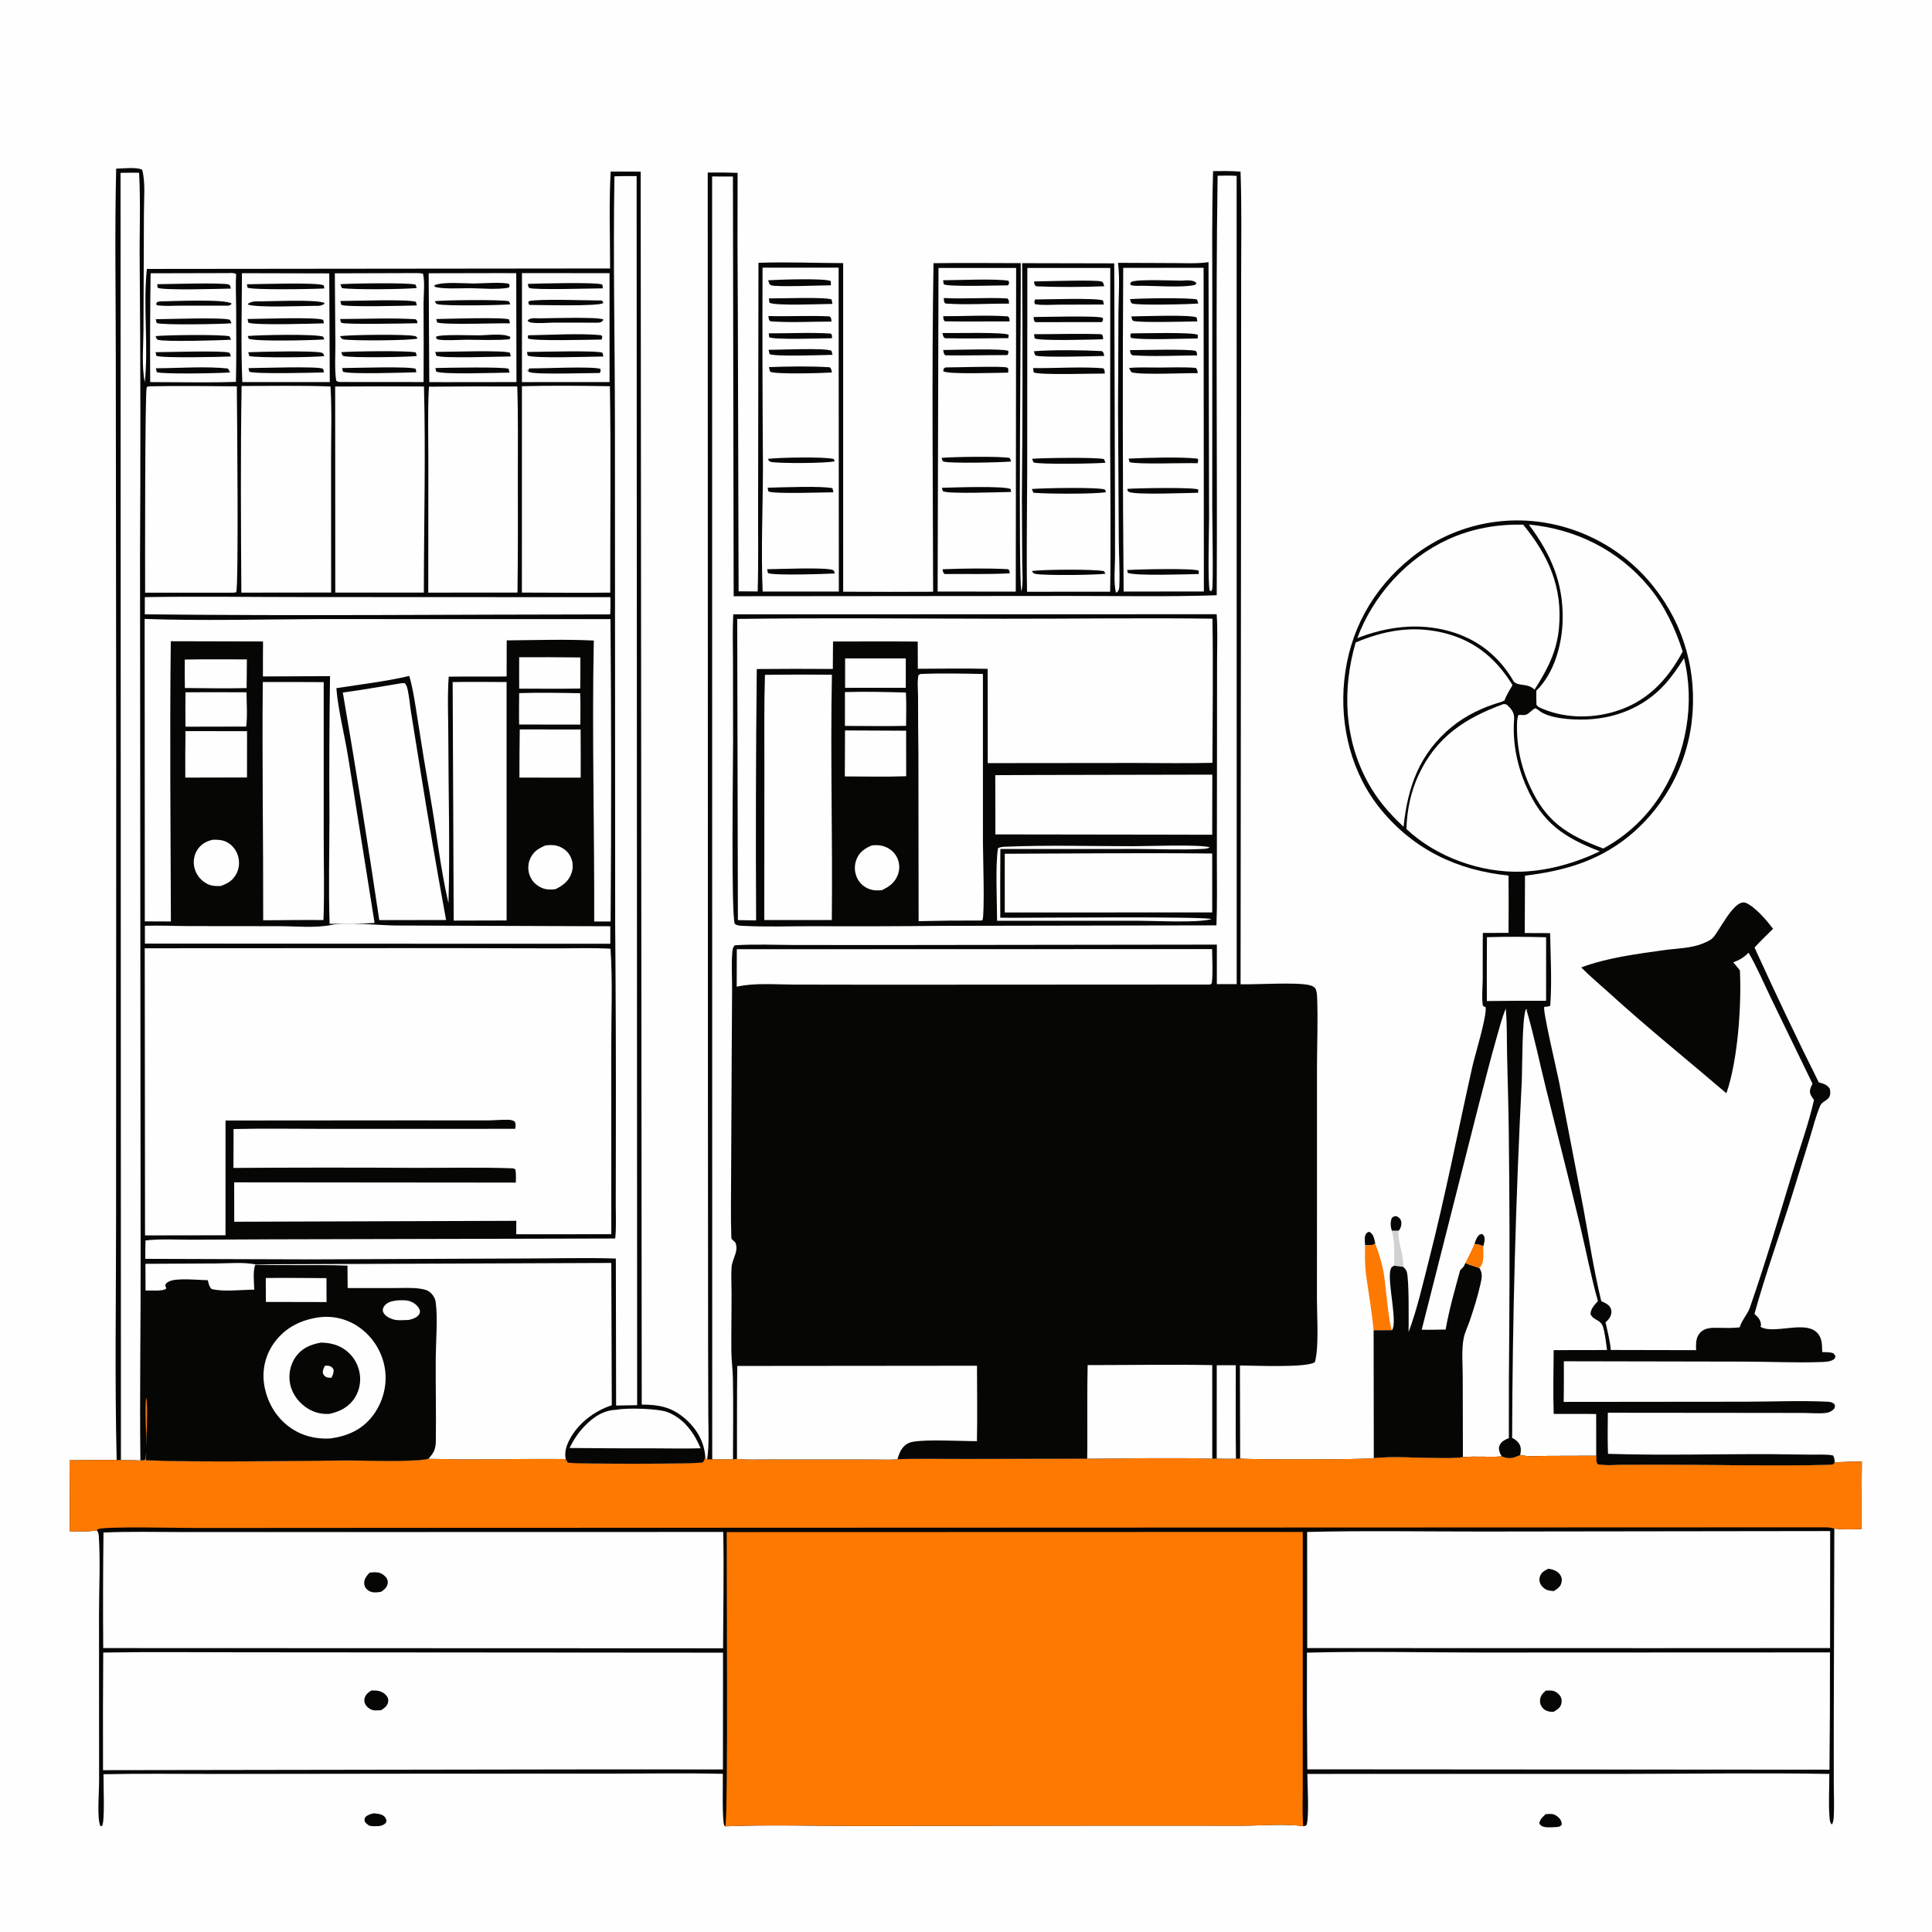 <?xml version="1.0" encoding="UTF-8"?> <svg xmlns="http://www.w3.org/2000/svg" xmlns:xlink="http://www.w3.org/1999/xlink" width="1024" height="1024"><path fill="#FEFEFE" d="M0 0L1024 0L1024 1024L0 1024L0 0Z"></path><path fill="#060605" d="M723.539 660.008C723.448 658.425 723.072 656.176 723.7 654.668C724.21 653.441 724.525 653.274 725.676 652.878C725.863 652.979 726.061 653.064 726.239 653.181C728.179 654.468 728.454 656.997 728.916 659.097C727.416 660.291 725.365 660.076 723.539 660.008Z"></path><path fill="#060605" d="M737.699 652.34C737.008 650.025 736.767 647.779 737.725 645.506C738.847 644.595 738.834 644.613 740.282 644.63C741.452 645.297 742.238 645.843 742.615 647.219C743.009 648.658 742.547 650.796 741.588 651.946C741.457 652.103 741.297 652.233 741.152 652.376L737.699 652.34Z"></path><path fill="#060605" d="M198.155 961.092L198.728 961.153C200.744 961.378 203.204 961.612 204.337 963.598C204.976 964.717 204.886 965.026 204.538 966.159C203.272 967.336 202.607 967.534 200.911 967.867C199.655 967.9 198.394 967.936 197.138 967.884C195.355 967.809 194.526 966.851 193.392 965.602C193.092 964.227 193.096 964.232 193.731 962.975C195.205 961.795 196.321 961.48 198.155 961.092Z"></path><path fill="#060605" d="M819.231 961.561C820.2 961.468 821.199 961.406 822.172 961.436C823.927 961.489 825.55 962.597 826.652 963.928C827.428 964.866 827.794 965.938 827.739 967.148C826.721 968.233 826.618 968.156 825.125 968.372C823.161 968.419 820.607 968.751 818.706 968.332C817.285 968.018 816.699 967.74 815.885 966.55C816.11 964.296 817.643 963.01 819.231 961.561Z"></path><path fill="#D1D1D1" d="M737.699 652.34L741.152 652.376C740.963 658.703 744.021 665.064 743.794 671.485L738.833 670.844C739.138 665.491 739.155 657.429 737.699 652.34Z"></path><path fill="#FE7900" d="M728.916 659.097C730.763 664.18 732.469 669.354 733.391 674.693C734.424 680.603 736.014 701.448 737.773 705.032L728.046 705.058C727.123 695.643 725.539 686.243 724.204 676.876C723.352 671.218 723.383 665.708 723.539 660.008C725.365 660.076 727.416 660.291 728.916 659.097Z"></path><path fill="#060605" d="M799.564 464.059C772.54 461.338 749.537 450.43 732.08 429.275C716.352 410.216 709.995 384.933 712.489 360.548C715.142 334.604 727.394 312.241 747.719 295.847Q748.59 295.141 749.478 294.458Q750.366 293.774 751.271 293.112Q752.176 292.451 753.097 291.812Q754.018 291.174 754.955 290.559Q755.892 289.943 756.844 289.352Q757.796 288.76 758.762 288.192Q759.729 287.624 760.709 287.081Q761.689 286.537 762.683 286.019Q763.677 285.5 764.683 285.006Q765.689 284.512 766.707 284.044Q767.726 283.575 768.755 283.132Q769.785 282.69 770.825 282.272Q771.866 281.855 772.916 281.464Q773.967 281.074 775.027 280.709Q776.086 280.344 777.155 280.006Q778.224 279.668 779.301 279.357Q780.377 279.046 781.462 278.762Q782.546 278.478 783.637 278.221Q784.728 277.964 785.825 277.734Q786.922 277.504 788.025 277.302Q789.127 277.1 790.234 276.925Q791.341 276.751 792.453 276.604Q793.564 276.457 794.678 276.338Q795.793 276.219 796.91 276.128Q798.027 276.037 799.146 275.973Q800.265 275.91 801.386 275.875Q802.506 275.84 803.627 275.832Q804.748 275.825 805.868 275.846Q806.989 275.867 808.109 275.915Q809.229 275.964 810.347 276.041Q811.465 276.117 812.581 276.222Q813.697 276.327 814.81 276.459Q815.936 276.594 817.059 276.757Q818.181 276.92 819.299 277.11Q820.417 277.301 821.53 277.518Q822.644 277.736 823.751 277.98Q824.859 278.225 825.96 278.497Q827.061 278.769 828.155 279.067Q829.249 279.366 830.336 279.691Q831.423 280.016 832.501 280.368Q833.579 280.72 834.649 281.098Q835.718 281.476 836.778 281.88Q837.838 282.284 838.887 282.714Q839.937 283.143 840.976 283.599Q842.014 284.054 843.042 284.535Q844.069 285.015 845.084 285.521Q846.1 286.026 847.102 286.557Q848.105 287.087 849.094 287.642Q850.084 288.196 851.059 288.775Q852.035 289.354 852.996 289.956Q853.957 290.558 854.903 291.184Q855.849 291.81 856.779 292.458Q857.71 293.107 858.624 293.778Q859.538 294.449 860.436 295.143Q861.334 295.836 862.214 296.551Q863.094 297.266 863.957 298.002Q864.82 298.739 865.664 299.496Q866.508 300.253 867.334 301.031Q868.16 301.809 868.966 302.606Q869.772 303.404 870.559 304.221Q871.346 305.038 872.112 305.874Q872.878 306.711 873.624 307.565Q874.37 308.42 875.094 309.292Q875.819 310.165 876.522 311.055C892.81 331.574 899.707 356.69 896.635 382.623Q896.499 383.744 896.335 384.861Q896.172 385.978 895.981 387.09Q895.79 388.203 895.573 389.311Q895.355 390.418 895.111 391.521Q894.866 392.623 894.595 393.718Q894.324 394.814 894.026 395.903Q893.728 396.992 893.404 398.073Q893.079 399.155 892.729 400.228Q892.379 401.301 892.002 402.365Q891.626 403.43 891.224 404.484Q890.821 405.539 890.394 406.584Q889.966 407.629 889.513 408.663Q889.06 409.697 888.582 410.719Q888.104 411.742 887.601 412.753Q887.098 413.764 886.571 414.762Q886.044 415.76 885.492 416.745Q884.941 417.73 884.366 418.702Q883.791 419.673 883.192 420.63Q882.594 421.587 881.972 422.53Q881.35 423.472 880.706 424.399Q880.061 425.326 879.394 426.237Q878.728 427.148 878.039 428.042Q877.35 428.936 876.64 429.814Q875.929 430.691 875.198 431.551Q874.467 432.411 873.714 433.253Q872.962 434.095 872.19 434.918Q871.418 435.741 870.625 436.546Q869.833 437.35 869.022 438.135Q868.21 438.919 867.38 439.684Q866.549 440.449 865.701 441.193Q864.852 441.938 863.985 442.661Q863.119 443.385 862.235 444.087C845.943 456.834 828.472 461.635 808.28 464.132L808.156 494.527L821.592 494.572C821.842 507.214 822.59 520.489 821.649 533.063C820.572 533.552 819.644 533.583 818.481 533.675C817.557 535.431 825.514 569.02 826.432 573.854L839.031 639.318C842.129 656.052 844.704 673.102 848.705 689.637C850.578 690.464 852.94 691.478 853.749 693.553C854.352 695.099 854.103 696.574 853.384 698.022C852.827 699.142 851.872 700.028 850.975 700.875C852.035 705.698 853.347 710.59 853.744 715.519L898.955 715.614C898.939 712.191 898.653 708.9 901.222 706.232C903.608 703.753 907.141 703.714 910.337 703.778C914.246 703.857 918.147 703.978 922.042 703.536C923.318 699.408 926.195 696.783 927.56 692.842C935.856 668.885 943.102 644.42 950.416 620.148C954.096 607.936 958.684 595.427 961.453 582.997C960.374 581.409 958.998 579.834 959.351 577.793C959.567 576.547 960.084 575.486 960.664 574.377L938.655 529.01C934.799 521.03 931.238 512.589 926.771 504.941C924.19 507.531 922.077 508.811 918.662 510.056C919.835 511.472 921.099 512.865 922.189 514.343C923.081 532.855 921.119 561.945 915.023 579.453C894.396 561.828 873.219 544.766 853.151 526.51C848.154 521.965 842.812 517.562 838.073 512.764C851.932 507.561 867.656 505.614 882.24 503.561C888.782 502.641 896.523 502.611 902.622 500.029C904.254 499.338 906.367 498.481 907.667 497.257C911.163 493.966 919.205 475.886 925.45 478.592C930.347 480.713 936.56 488.017 939.749 492.294C936.473 495.574 933.037 498.78 929.936 502.223C940.86 526.155 952.217 550.161 963.992 573.68C966.409 574.329 968.442 574.868 969.84 577.095C970.138 578.66 970.331 580.321 969.345 581.733C968.141 583.459 965.645 583.992 964.776 585.995C962.492 591.255 961.07 597.207 959.383 602.695L950.126 632.62C943.527 653.86 935.808 674.988 929.893 696.402C930.018 696.51 930.144 696.616 930.268 696.726C931.877 698.152 933.292 699.875 933.353 702.145C933.366 702.604 933.259 702.844 933.128 703.248C941.164 708.003 961.374 697.241 965.228 710.125C965.816 712.092 965.713 714.556 965.816 716.609C967.721 716.714 970.261 716.541 971.97 717.409L972.839 718.873C972.534 719.979 972.521 720.169 971.462 720.775C969.722 721.771 967.284 721.837 965.326 721.905C951.813 722.378 938.109 721.707 924.569 721.681L828.873 721.499C828.86 728.673 828.93 735.859 828.777 743.031L924.141 742.934C938.932 742.94 954.025 742.236 968.767 742.941C970.158 743.008 971.153 743.245 972.24 744.165C972.709 745.314 972.63 745.332 972.255 746.53C970.732 748.211 969.039 748.844 966.778 748.998C963.243 749.24 959.55 748.905 956 748.887L931.399 748.855L852.196 748.779C852.114 756.034 852.001 763.314 852.278 770.567C881.328 771.488 910.495 770.592 939.565 770.744Q949.668 770.811 959.769 770.993C963.624 771.035 967.717 770.726 971.513 771.39C972.286 772.518 972.323 773.729 972.485 775.047L972.174 775.241L972.168 775.928C970.713 776.476 969.237 776.438 967.697 776.469C939.789 777.031 911.757 776.437 883.835 776.386L860.793 776.404C856.268 776.427 851.245 776.913 846.805 776.13C845.84 774.839 846.059 773.136 846.025 771.591L820.218 771.664C815.665 771.669 810.193 772.194 805.756 771.248C801.911 772.848 800.069 773.615 796.004 771.946C789.147 772.423 782.238 771.686 775.37 772.302C771.006 773.045 766.266 772.829 761.837 772.815C750.834 772.78 739.068 771.788 728.144 772.84L728.046 705.058L737.773 705.032C740.869 701.165 735.331 679.733 736.939 673.181C737.31 671.669 737.578 671.642 738.833 670.844L743.794 671.485C744.61 672.317 745.213 672.885 745.593 674.015C746.919 677.948 746.593 700.238 746.589 706.035C751.142 693.823 754.004 681.022 757.231 668.412C765.944 634.36 772.674 599.803 780.34 565.512C781.815 558.912 787.926 539.417 787.455 533.912L785.946 533.065C785.238 528.555 785.84 523.358 785.871 518.762C785.925 510.664 785.805 502.556 785.933 494.46L799.558 494.451Q799.676 479.255 799.564 464.059Z"></path><path fill="#FEFEFE" d="M788.119 496.737C798.51 496.395 809.078 496.475 819.471 496.774L819.467 530.417Q803.769 530.376 788.072 530.572Q787.981 513.654 788.119 496.737Z"></path><path fill="#FEFEFE" d="M796.896 373.164C798.515 373.157 798.699 373.525 799.855 374.689C801.599 376.444 802.591 378.279 802.518 380.769C802.509 381.044 802.493 381.319 802.481 381.594C801.645 393.717 804.065 405.661 808.932 416.779C817.446 436.23 828.836 443.828 847.922 451.229C835.145 457.36 820.7 461.529 806.476 461.998C784.758 462.714 761.314 454.296 745.426 439.393C745.721 429.537 747.707 419.728 751.867 410.77C761.252 390.558 776.65 380.545 796.896 373.164Z"></path><path fill="#FEFEFE" d="M810.3 278.021C835.27 280.374 857.868 291.613 874.007 311.095C882.354 321.169 887.894 332.961 891.853 345.35C883.701 360.505 872.865 372.005 855.992 377.097C842.785 381.083 828.047 380.706 815.495 374.753L814.366 373.627C814.304 371.101 814.196 368.576 814.287 366.05C823.833 356.838 827.992 341.394 828.244 328.518C828.633 308.687 821.967 293.598 810.3 278.021Z"></path><path fill="#FEFEFE" d="M718.526 340.541C733.268 334.324 747.793 331.603 763.627 335.086C780.098 338.709 791.758 347.686 800.785 361.686L801.656 363.124C800.087 365.779 798.439 368.437 797.352 371.332L795.552 372.075C786.227 374.745 776.966 379.091 769.445 385.279C752.363 399.336 746.101 416.993 743.91 438.21C736.263 431.025 730.025 423.877 724.961 414.613C712.41 391.658 711.334 365.38 718.526 340.541Z"></path><path fill="#FEFEFE" d="M815.067 376.1C820.385 381.027 833.713 381.588 840.581 381.347C856.537 380.786 871.458 374.721 882.3 362.839C886.224 358.538 889.475 353.749 892.568 348.831C898.453 372.859 893.805 398.996 880.991 419.976Q879.578 422.311 878.013 424.548Q876.448 426.784 874.738 428.911Q873.027 431.039 871.18 433.048Q869.332 435.057 867.356 436.939Q865.379 438.822 863.281 440.568Q861.184 442.315 858.975 443.919Q856.766 445.523 854.456 446.976Q852.146 448.43 849.744 449.727C830.727 442.538 819.581 435.867 810.807 416.582Q809.875 414.557 809.066 412.479Q808.257 410.402 807.575 408.279Q806.893 406.157 806.34 403.997Q805.787 401.837 805.366 399.648Q804.944 397.459 804.655 395.248Q804.366 393.037 804.211 390.813Q804.056 388.589 804.035 386.36Q804.014 384.131 804.128 381.904L804.597 379.279L805.207 378.885L805.825 378.932C808.301 379.101 809.081 379.078 810.965 377.389C811.899 376.552 812.656 375.948 813.76 375.36L815.067 376.1Z"></path><path fill="#FEFEFE" d="M719.394 338.223C727.784 315.633 745.56 295.909 767.547 285.872C780.221 280.087 793.414 277.824 807.298 278.068C820.796 294.526 828.356 311.402 826.264 333.071C825.047 345.674 820.031 354.997 813.356 365.517C809.582 361.899 805.23 363.954 802.405 361.351C794.615 347.812 783.112 338.632 767.948 334.47C751.632 329.991 734.956 332.123 719.394 338.223Z"></path><path fill="#FEFEFE" d="M798.104 534.558C798.825 542.901 798.605 551.377 798.797 559.749C799.099 572.924 799.522 586.083 799.678 599.262Q800.325 652.301 799.937 705.342Q799.62 733.771 799.726 762.202C797.827 762.973 795.899 763.909 794.925 765.837C794.167 767.338 794.459 768.858 795.096 770.314C795.349 770.892 795.659 771.42 796.004 771.946C789.147 772.423 782.238 771.686 775.37 772.302L775.28 729.745C775.289 723.306 774.529 715.513 775.795 709.2C776.407 706.148 778.002 702.983 779.006 700.011C781.147 693.673 783.273 686.96 784.717 680.426C785.411 677.288 785.938 674.945 784.108 672.089C781.645 671.049 779.064 670.693 776.705 669.34C776.587 669.632 776.475 669.927 776.351 670.217C775.806 671.49 774.912 672.294 773.913 673.213C771.118 683.59 768.049 694.092 766.225 704.692C762.006 704.73 757.752 704.885 753.535 704.762L783.705 585.801C786.768 574.143 789.681 562.476 792.988 550.881C794.538 545.446 795.931 539.776 798.104 534.558Z"></path><path fill="#060605" d="M781.494 659.304C782.17 657.467 782.629 655.654 784.197 654.373L785.52 654.012C786.454 654.713 786.781 655.3 786.88 656.505C786.983 657.779 786.516 659.309 786.184 660.532C784.559 659.761 783.277 659.497 781.494 659.304Z"></path><path fill="#FE7900" d="M781.494 659.304C783.277 659.497 784.559 659.761 786.184 660.532C786.044 664.353 786.992 669.271 784.108 672.089C781.645 671.049 779.064 670.693 776.705 669.34C778.363 666.02 780.03 662.716 781.494 659.304Z"></path><path fill="#FEFEFE" d="M801.461 762.126Q801.732 667.341 806.594 572.681C806.885 565.883 806.686 539.85 808.696 535.085C809.207 534.968 808.95 534.983 809.467 535.037L809.149 535.444C813.171 549.383 816.104 563.636 819.602 577.71C825.596 601.825 831.839 625.865 837.584 650.041C840.705 663.173 843.268 676.643 846.924 689.619C845.171 691.546 843.152 693.683 842.974 696.413C843.814 698.337 845.06 698.878 846.81 699.913C848.991 701.203 849.496 702.44 850.058 704.846C850.874 708.334 851.287 711.994 851.752 715.547L823.481 715.599C823.43 726.845 823.096 738.173 823.493 749.409C830.993 749.421 838.507 749.335 846.005 749.466L846.025 771.591L820.218 771.664C815.665 771.669 810.193 772.194 805.756 771.248C806.132 768.951 806.425 766.881 804.957 764.893Q804.619 764.441 804.225 764.036Q803.832 763.632 803.389 763.282Q802.947 762.931 802.463 762.641Q801.979 762.351 801.461 762.126Z"></path><path fill="#060605" d="M74.417 774.062C75.346 774.081 76.036 773.939 76.927 773.683C78.751 767.635 76.124 748.734 77.495 740.749C78.572 742.992 77.427 768.821 77.393 773.987C112.74 775.182 148.397 774.272 183.768 774.078C193.277 774.026 219.694 775.066 227.101 773.163C251.281 773.867 275.616 773.041 299.824 773.322C300.21 773.968 300.611 774.599 301.018 775.232C306.768 776.028 369.856 776.03 372.484 775.069C373.52 773.97 373.578 773.05 373.77 771.626L373.98 772.998L374.826 773.429L377.498 773.433L388.5 773.426L390.611 773.258C396.183 773.75 401.923 773.465 407.519 773.472L437.628 773.496L462.932 773.504C467.124 773.504 471.527 773.806 475.684 773.366C487.579 773.02 499.542 773.289 511.447 773.279L576.185 773.091L576.31 765.659L576.333 773.094C598.35 773.045 620.522 772.537 642.522 773.099L644.88 773.012C648.286 773.185 651.666 773.151 655.075 773.092L657.311 773.04C660.969 773.704 722.757 773.689 728.144 772.84C739.068 771.788 750.834 772.78 761.837 772.815C766.266 772.829 771.006 773.045 775.37 772.302C782.238 771.686 789.147 772.423 796.004 771.946C800.069 773.615 801.911 772.848 805.756 771.248C810.193 772.194 815.665 771.669 820.218 771.664L846.025 771.591C846.059 773.136 845.84 774.839 846.805 776.13C851.245 776.913 856.268 776.427 860.793 776.404L883.835 776.386C911.757 776.437 939.789 777.031 967.697 776.469C969.237 776.438 970.713 776.476 972.168 775.928L972.174 775.241L972.485 775.047Q979.656 774.69 986.835 774.629Q986.568 792.559 986.656 810.49C981.901 810.514 976.954 810.818 972.236 810.208L971.93 913.977L971.94 945.857C971.951 951.351 972.243 956.983 971.943 962.463C971.858 964.024 971.783 965.684 970.93 967.034C969.79 966.06 969.754 964.131 969.644 962.672C969.085 955.272 969.63 947.644 969.571 940.21C933.487 939.601 897.343 940.154 861.25 940.191L692.933 940.212C692.968 946.246 693.955 962.53 692.513 967.307C691.382 967.927 691.965 967.732 690.777 967.933C681.6 966.542 668.365 967.638 658.673 967.661L593.947 967.631L455.477 967.792C431.863 967.836 407.98 967.034 384.402 967.994L383.891 967.578C382.673 964.962 383.177 944.613 383.131 940.169C363.791 939.719 344.379 940.053 325.032 940.058L222.119 940.088L114.166 940.226C94.407 940.248 74.609 939.948 54.856 940.375C54.748 944.704 55.705 965.697 54.069 967.831L53.2 967.843C51.288 963.754 52.57 949.266 52.524 943.991L52.475 855.222C52.477 841.651 53.268 827.596 52.356 814.079C52.27 812.805 52.079 812.119 51.323 811.098C46.721 812.018 41.604 811.615 36.919 811.616C37.142 799.081 36.902 786.507 36.853 773.969Q49.341 773.797 61.831 773.82L64.096 773.798C67.487 773.869 71.052 773.718 74.417 774.062Z"></path><path fill="#FEFEFE" d="M786.309 811.747L970.033 811.506L969.961 873.508L877.75 873.557L692.858 873.513L692.811 811.967C723.923 811.21 755.183 811.772 786.309 811.747Z"></path><path fill="#060605" d="M820.635 831.473C821.075 831.536 821.517 831.592 821.952 831.686C824.038 832.136 826.129 833.19 827.191 835.127C827.867 836.362 827.91 837.608 827.582 838.949C827.056 841.101 825.284 842.224 823.524 843.312C822.524 843.213 821.478 843.132 820.503 842.883C818.842 842.46 817.148 840.936 816.411 839.412C815.82 838.189 815.767 836.799 816.211 835.526C817.001 833.266 818.628 832.486 820.635 831.473Z"></path><path fill="#FEFEFE" d="M692.715 875.93C723.643 875.132 754.799 875.864 785.749 875.885L969.917 875.808Q969.986 906.89 969.656 937.971L692.925 937.782Q692.582 906.856 692.715 875.93Z"></path><path fill="#060605" d="M819.348 896.054C820.389 896.014 821.479 895.946 822.516 896.065C824.115 896.249 825.732 897.303 826.686 898.576C827.681 899.901 827.905 901.316 827.549 902.938C827.064 905.153 825.287 906.221 823.466 907.273C821.581 907.441 819.289 906.948 817.906 905.546C816.771 904.395 816.181 903.004 816.237 901.391C816.324 898.874 817.56 897.615 819.348 896.054Z"></path><path fill="#FEFEFE" d="M54.854 812.272C68.782 811.65 82.868 812.023 96.815 812.021L170.958 812.017L383.324 811.969C383.758 832.486 383.309 853.11 383.248 873.636L54.717 873.52Q54.484 842.896 54.854 812.272Z"></path><path fill="#060605" d="M195.894 833.558C197.333 833.338 198.857 833.253 200.308 833.443C201.999 833.664 203.913 834.99 204.857 836.402C205.518 837.392 205.711 838.542 205.398 839.692C204.871 841.63 203.598 842.641 201.986 843.673C201.159 843.81 200.323 843.949 199.486 844.004C197.627 844.124 195.885 843.711 194.489 842.41C193.449 841.441 193.031 840.329 193.033 838.909C193.035 836.775 194.502 834.998 195.894 833.558Z"></path><path fill="#FEFEFE" d="M127.953 875.75L383.22 875.942L383.176 937.837L309.75 937.828L54.607 938.223Q54.486 907.054 54.72 875.887C79.108 875.457 103.558 875.768 127.953 875.75Z"></path><path fill="#060605" d="M196.809 896.018Q197.885 895.988 198.962 896.018C201.154 896.099 203.299 896.933 204.748 898.631C205.586 899.613 205.977 900.729 205.734 902.031C205.322 904.236 203.739 905.299 201.979 906.44C200.815 906.506 199.621 906.596 198.456 906.53C196.816 906.438 194.849 905.185 193.944 903.808C193.181 902.647 192.871 901.585 193.217 900.204C193.737 898.129 195.084 897.099 196.809 896.018Z"></path><path fill="#FE7900" d="M74.417 774.062C75.346 774.081 76.036 773.939 76.927 773.683C78.751 767.635 76.124 748.734 77.495 740.749C78.572 742.992 77.427 768.821 77.393 773.987C112.74 775.182 148.397 774.272 183.768 774.078C193.277 774.026 219.694 775.066 227.101 773.163C251.281 773.867 275.616 773.041 299.824 773.322C300.21 773.968 300.611 774.599 301.018 775.232C306.768 776.028 369.856 776.03 372.484 775.069C373.52 773.97 373.578 773.05 373.77 771.626L373.98 772.998L374.826 773.429L377.498 773.433L388.5 773.426L390.611 773.258C396.183 773.75 401.923 773.465 407.519 773.472L437.628 773.496L462.932 773.504C467.124 773.504 471.527 773.806 475.684 773.366C487.579 773.02 499.542 773.289 511.447 773.279L576.185 773.091L576.31 765.659L576.333 773.094C598.35 773.045 620.522 772.537 642.522 773.099L644.88 773.012C648.286 773.185 651.666 773.151 655.075 773.092L657.311 773.04C660.969 773.704 722.757 773.689 728.144 772.84C739.068 771.788 750.834 772.78 761.837 772.815C766.266 772.829 771.006 773.045 775.37 772.302C782.238 771.686 789.147 772.423 796.004 771.946C800.069 773.615 801.911 772.848 805.756 771.248C810.193 772.194 815.665 771.669 820.218 771.664L846.025 771.591C846.059 773.136 845.84 774.839 846.805 776.13C851.245 776.913 856.268 776.427 860.793 776.404L883.835 776.386C911.757 776.437 939.789 777.031 967.697 776.469C969.237 776.438 970.713 776.476 972.168 775.928L972.174 775.241L972.485 775.047Q979.656 774.69 986.835 774.629Q986.568 792.559 986.656 810.49C981.901 810.514 976.954 810.818 972.236 810.208C970.056 809.397 967.533 809.546 965.228 809.525L222.312 809.797L103.562 809.871C95.217 809.868 56.256 808.949 52.115 810.414C51.545 810.616 51.675 810.596 51.323 811.098C46.721 812.018 41.604 811.615 36.919 811.616C37.142 799.081 36.902 786.507 36.853 773.969Q49.341 773.797 61.831 773.82L64.096 773.798C67.487 773.869 71.052 773.718 74.417 774.062Z"></path><path fill="#FE7900" d="M385.173 812.037L690.499 811.953L690.488 915.852L690.483 948.442C690.484 954.882 690.155 961.531 690.777 967.933C681.6 966.542 668.365 967.638 658.673 967.661L593.947 967.631L455.477 967.792C431.863 967.836 407.98 967.034 384.402 967.994C386.036 964.691 385.04 824.973 385.173 812.037Z"></path><path fill="#060605" d="M642.967 90.687C647.831 90.635 652.648 90.587 657.504 90.972C658.207 109.573 657.823 128.334 657.839 146.954L657.797 245.8L657.53 521.702C666.336 521.86 686.818 520.521 693.742 522.078C694.885 522.335 696.674 522.905 697.23 524.02C697.969 525.505 698.049 527.329 698.113 528.967C698.592 541.287 698.04 553.81 698.027 566.152L698.03 639.942L698.006 689.089C698.001 697.786 699.143 714.26 696.918 721.939C693.038 725.088 664.003 723.738 657.189 723.732L657.311 773.04L655.075 773.092C651.666 773.151 648.286 773.185 644.88 773.012L642.522 773.099C620.522 772.537 598.35 773.045 576.333 773.094L576.31 765.659L576.185 773.091L511.447 773.279C499.542 773.289 487.579 773.02 475.684 773.366C471.527 773.806 467.124 773.504 462.932 773.504L437.628 773.496L407.519 773.472C401.923 773.465 396.183 773.75 390.611 773.258L388.5 773.426L377.498 773.433L374.826 773.429C375.93 765.852 375.44 757.523 375.417 749.861L375.307 712.351L375.213 579.172L375.114 91.438Q383.031 91.362 390.944 91.61Q390.776 128.331 391.061 165.049L391.475 313.413L401.579 313.483C402.042 298.196 401.754 282.796 401.813 267.495L401.999 139.29C416.881 138.775 431.989 139.398 446.89 139.459L446.902 313.61Q470.737 313.759 494.572 313.626C494.464 255.631 493.823 197.48 494.778 139.496C510.178 139.263 525.61 139.468 541.014 139.471C541.251 159.884 539.589 308.721 541.395 313.457C542.403 308.648 541.804 303.049 541.8 298.116L541.614 264.329Q542.207 201.906 541.76 139.481L590.566 139.585L590.967 268.327L590.996 295.256C590.964 301.065 590.182 308.211 591.402 313.878L591.999 314.035C592.113 313.908 592.239 313.791 592.341 313.654C592.904 312.895 593.201 312.012 593.246 311.072C593.641 302.853 593.007 294.282 592.983 286.025L592.58 216.869L592.801 165.607C592.852 157.059 593.648 147.764 592.575 139.308L622.023 139.431C628.094 139.449 634.528 139.832 640.539 138.946L640.844 274.344C640.859 280.102 639.996 309.492 641.236 313.119L641.958 313.294C642.118 313.026 642.343 312.787 642.44 312.49C643.174 310.228 642.503 274.381 642.506 269.054L642.546 158.551C642.561 135.96 642.242 113.264 642.967 90.687Z"></path><path fill="#FEFEFE" d="M644.906 723.625C648.266 723.62 651.633 723.565 654.992 723.614C655.004 740.102 654.855 756.606 655.075 773.092C651.666 773.151 648.286 773.185 644.88 773.012L644.906 723.625Z"></path><path fill="#FEFEFE" d="M576.467 723.534C598.46 723.53 620.533 723.134 642.516 723.542L642.522 773.099C620.522 772.537 598.35 773.045 576.333 773.094L576.31 765.659C576.353 751.628 576.175 737.56 576.467 723.534Z"></path><path fill="#FEFEFE" d="M390.52 503.103L642.447 503.039C642.474 508.978 642.965 515.291 642.267 521.176L641.397 521.829L466.837 521.92L420.848 521.852C411.079 521.839 399.981 520.815 390.471 522.982L390.52 503.103Z"></path><path fill="#FEFEFE" d="M390.783 723.985L517.831 723.868C517.84 737.182 518.065 750.536 517.791 763.845C509.512 763.868 490.897 762.763 483.499 764.244C481.718 764.601 480.309 765.356 479.043 766.661C477.26 768.499 476.401 770.959 475.684 773.366C471.527 773.806 467.124 773.504 462.932 773.504L437.628 773.496L407.519 773.472C401.923 773.465 396.183 773.75 390.611 773.258C390.659 756.838 390.553 740.402 390.783 723.985Z"></path><path fill="#FEFEFE" d="M404.165 141.855L444.489 141.848L444.601 313.53L404.221 313.523C403.305 291.658 404.326 269.48 404.381 247.579Q403.989 194.716 404.165 141.855Z"></path><path fill="#060605" d="M407.023 243.204C412.703 242.474 437.158 241.976 441.88 243.288L442.419 244.462C439.031 245.585 411.936 245.74 408.437 244.772C407.418 244.49 407.502 244.087 407.023 243.204Z"></path><path fill="#060605" d="M406.844 258.509C413.285 258.329 436.214 257.445 441.248 258.794L441.72 260.928C436.573 260.935 410.013 261.923 407.288 260.464L406.844 258.509Z"></path><path fill="#060605" d="M407.449 176.671C418.341 176.746 429.451 176.082 440.303 176.796C441.259 177.802 440.951 177.956 440.927 179.28C436.187 179.294 409.905 180.236 407.68 178.701L407.449 176.671Z"></path><path fill="#060605" d="M406.62 301.703C412.291 301.654 437.608 300.573 441.393 302.115C442.217 302.451 442.176 303.169 442.443 303.947C437.624 304.225 409.604 305.152 407.014 303.718L406.62 301.703Z"></path><path fill="#060605" d="M407.379 185.397C412.798 185.474 437.656 184.238 440.698 185.932L441.25 188.064C436.481 188.193 410.575 189.105 407.875 187.669L407.379 185.397Z"></path><path fill="#060605" d="M407.271 167.5C418.071 167.843 428.929 167.135 439.708 167.711C440.727 168.525 440.528 169.209 440.703 170.448C429.996 170.436 419.002 171.099 408.34 170.313C407.291 169.447 407.475 168.789 407.271 167.5Z"></path><path fill="#060605" d="M407.14 148.542C412.086 148.237 437.262 147.335 440.301 148.983L440.418 151.219C435.455 151.224 411.66 152.225 408.808 151.224C407.612 150.805 407.534 149.615 407.14 148.542Z"></path><path fill="#060605" d="M407.53 158.166C412.532 158.256 438.608 157.252 440.812 158.798L441.192 161.082C436.493 161.087 410.367 162.245 407.782 160.403L407.53 158.166Z"></path><path fill="#060605" d="M407.568 194.575C418.133 194.209 429.261 193.989 439.805 194.665C440.701 195.465 440.671 196.29 440.947 197.428C436.302 197.758 411.067 198.516 408.15 197.013L407.568 194.575Z"></path><path fill="#FEFEFE" d="M497.426 142.021L538.574 142.021L538.378 313.567L496.965 313.531L497.426 142.021Z"></path><path fill="#060605" d="M499.188 258.554C504.094 258.391 533.306 257.364 535.72 259.302L535.876 260.747C530.628 260.796 502.682 261.941 499.709 260.348L499.188 258.554Z"></path><path fill="#060605" d="M499.56 301.716C510.956 301.296 522.913 301.09 534.293 301.669C535.245 302.473 535.02 302.682 535.188 303.864C523.813 304.515 512.151 304.102 500.738 304.252C499.7 303.553 499.832 302.887 499.56 301.716Z"></path><path fill="#060605" d="M499.06 242.68C503.703 242.17 531.882 241.653 535.29 242.819L535.887 244.608C531.233 245.099 503.069 245.734 500.055 244.613C499.36 244.354 499.287 243.334 499.06 242.68Z"></path><path fill="#060605" d="M499.553 176.527C504.443 176.658 532.899 175.891 534.623 177.496L534.434 179.218C523.245 179.312 512.028 179.498 500.841 179.274C499.755 178.484 499.863 177.781 499.553 176.527Z"></path><path fill="#060605" d="M499.837 148.542C508.279 148.525 527.143 147.599 534.423 148.786L534.899 149.757L534.375 151.236C529.842 151.248 502.541 152.118 500.216 150.681L499.837 148.542Z"></path><path fill="#060605" d="M499.928 167.599C511.269 167.643 522.871 166.888 534.166 167.682C535.221 168.538 534.975 169.076 535.111 170.361C523.687 170.285 512.242 170.546 500.823 170.31C499.879 169.444 500.071 168.821 499.928 167.599Z"></path><path fill="#060605" d="M499.908 185.502C505.125 185.486 531.345 184.604 534.378 185.956C534.585 187.103 534.499 187.153 533.965 188.206C522.999 188.2 512.021 188.499 501.057 188.338C500.073 187.521 500.166 186.715 499.908 185.502Z"></path><path fill="#060605" d="M501.175 194.736C505.262 194.778 532.113 193.931 533.752 194.815C534.033 194.966 534.208 195.261 534.436 195.484L534.362 197.513C529.546 197.51 501.934 198.579 499.935 196.731L500.208 195.35L501.175 194.736Z"></path><path fill="#060605" d="M500.25 157.942C511.45 158.61 522.72 157.513 533.912 158.185C534.888 159.018 534.677 159.72 534.818 160.946C523.633 160.844 512.214 161.697 501.071 160.873C500.109 159.967 500.348 159.211 500.25 157.942Z"></path><path fill="#FEFEFE" d="M595.33 141.965L637.928 141.942L638.076 313.499L595.547 313.539Q594.798 227.753 595.33 141.965Z"></path><path fill="#060605" d="M598.208 243.068C608.272 242.616 624.98 242.054 634.628 243.063L635.131 243.732L634.76 245.517C628.332 245.241 602.588 246.263 598.692 244.935L598.208 243.068Z"></path><path fill="#060605" d="M597.461 259.134L597.947 259.09C602.074 258.745 633.485 258.139 635.113 259.495L634.996 261.171C629.276 261.241 602.296 262.39 598.391 260.751C597.619 260.427 597.696 259.866 597.461 259.134Z"></path><path fill="#060605" d="M597.426 302.135C602.354 301.758 632.781 301.051 635.375 302.478L635.375 304.237C628.977 304.365 602.027 305.337 597.757 303.642L597.426 302.135Z"></path><path fill="#060605" d="M626.164 148.754C627.751 148.607 629.507 148.528 631.101 148.705C632.431 148.852 633.328 149.137 634.203 150.136L633.46 150.965C627.541 152.572 612.701 151.498 605.875 151.459C603.778 151.464 601.395 151.698 599.373 151.12L599.026 150.358L599.501 149.501C601.929 147.801 621.853 148.756 626.164 148.754Z"></path><path fill="#060605" d="M599.644 167.708C604.593 167.677 631.896 166.605 634.285 168.318L634.607 170.365C630.14 170.387 602.677 171.212 600.536 169.993C599.851 169.604 599.826 168.423 599.644 167.708Z"></path><path fill="#060605" d="M599.431 176.701C604.454 176.696 632.454 175.941 634.865 177.487L634.81 179.393C627.325 179.399 605.504 180.368 599.49 179.091C598.835 177.906 599.105 177.941 599.431 176.701Z"></path><path fill="#060605" d="M598.89 158.579C602.923 158.086 631.891 157.655 634.442 158.783L635.131 160.852C630.834 161.323 603.042 161.9 600.072 160.873C599.397 160.639 599.137 159.241 598.89 158.579Z"></path><path fill="#060605" d="M598.89 185.583C603.491 185.574 631.78 184.849 633.843 186.056C634.432 186.401 634.4 187.723 634.501 188.376C623.197 188.446 611.508 189.07 600.248 188.316C599.015 187.511 599.19 186.983 598.89 185.583Z"></path><path fill="#060605" d="M598.439 195.029C603.553 194.551 608.965 194.837 614.111 194.813C620.604 194.784 627.219 194.491 633.695 194.974C634.705 195.758 634.586 196.564 634.834 197.775C628.33 197.678 604.484 198.762 600.017 197.371C599.264 197.137 598.806 195.724 598.439 195.029Z"></path><path fill="#FEFEFE" d="M544.516 142.026L588.471 142.03L588.411 234.469C588.492 260.839 588.817 287.253 588.407 313.618L544.353 313.637C543.99 292.552 544.388 271.468 544.438 250.383L544.516 142.026Z"></path><path fill="#060605" d="M546.875 302.685C551.953 301.807 580.296 301.576 585.168 302.745L585.889 304.095C580.251 304.816 554.344 305.094 549.02 304.21C547.709 303.992 547.653 303.696 546.875 302.685Z"></path><path fill="#060605" d="M546.913 259.183C552.436 258.695 581.566 258.091 585.64 259.464L586.209 260.854C580.389 261.947 554.261 261.79 547.71 261.167L546.913 259.183Z"></path><path fill="#060605" d="M547.006 243.166C552.046 242.708 581.591 242.246 585.199 243.366L585.887 245.267C581.36 245.728 550.737 246.268 547.779 245.093L547.006 243.166Z"></path><path fill="#060605" d="M548.602 158.723C553.517 158.747 581.727 157.749 584.624 159.285L585.089 161.405L561.434 161.477C557.294 161.485 552.607 161.944 548.572 161.212C548.044 160.044 548.219 159.97 548.602 158.723Z"></path><path fill="#060605" d="M548.051 149.175C553.095 149.135 580.795 148.197 583.751 149.191C584.933 149.589 584.918 150.684 585.24 151.733C573.367 152.148 561.132 152.26 549.263 151.753C548.131 151.005 548.317 150.438 548.051 149.175Z"></path><path fill="#060605" d="M547.807 168.024C552.755 168.039 581.899 167.169 584.483 168.477C584.748 169.665 584.65 169.638 584.046 170.715L548.767 170.747C547.801 170.019 547.979 169.179 547.807 168.024Z"></path><path fill="#060605" d="M548.022 186.159C557.748 185.367 574.128 185.532 583.944 186.084C585.056 186.749 584.954 187.459 585.293 188.656C580.252 188.781 551.567 189.611 548.931 188.421C548.333 188.151 548.194 186.784 548.022 186.159Z"></path><path fill="#060605" d="M548.07 177.126C559.954 177.156 571.916 176.712 583.788 177.148C584.77 177.991 584.547 178.594 584.675 179.825C579.731 179.957 550.787 180.836 548.366 179.325L548.07 177.126Z"></path><path fill="#060605" d="M547.57 195.086C559.838 195.248 572.447 194.26 584.661 195.177C585.699 196.06 585.437 196.703 585.544 198.001C579.881 197.909 550.471 198.936 547.871 197.333L547.57 195.086Z"></path><path fill="#FEFEFE" d="M645.36 93.147C648.69 93.129 652.127 92.94 655.44 93.235L655.471 521.609L644.952 521.61L644.966 500.664L477.644 500.884L421.653 500.867C410.959 500.837 400.07 500.329 389.412 501.03C388.297 502.225 388.198 503.801 388.09 505.368C387.656 511.615 388.036 518.036 388.027 524.301L387.821 559.388L387.516 621.683C387.499 633.017 387.23 644.416 387.618 655.738C387.653 656.738 387.812 656.716 388.526 657.406C388.915 657.782 389.328 658.134 389.733 658.493C391.736 663.073 388.105 667.098 387.766 671.544C387.433 675.914 387.717 680.516 387.735 684.913C387.777 695.357 387.537 705.807 387.643 716.25C387.694 721.18 388.382 726.075 388.468 731.006C388.712 745.135 388.522 759.294 388.5 773.426L377.498 773.433L377.433 93.533L388.462 93.556L388.856 316.015L565.71 315.862C592.058 315.836 618.554 316.386 644.883 315.497C645.284 241.397 644.263 167.233 645.36 93.147Z"></path><path fill="#060605" d="M388.637 325.615L644.858 325.554C645.441 333.762 645.077 342.187 645.073 350.422L645.039 395.093L644.968 455.488C644.95 467.127 645.203 478.831 644.743 490.459L499.426 490.718Q465.038 491.067 430.648 490.905C418.299 490.895 405.71 491.375 393.396 490.694C391.889 490.611 390.65 490.621 389.42 489.624C387.462 483.888 388.549 405.483 388.545 393.461L388.496 350.712C388.479 342.37 388.206 333.942 388.637 325.615Z"></path><path fill="#FEFEFE" d="M534.304 448.727C556.299 447.845 578.575 448.522 600.593 448.505C607.824 448.5 636.12 447.433 641.218 449.094C639.907 449.916 638.222 449.906 636.69 449.985C625.363 450.567 613.692 449.966 602.331 449.969L530.216 450Q530.082 468.194 530.162 486.387L536.75 486.452C547.827 486.465 638.924 485.637 642.144 487.154C634.307 489.265 612.678 488.029 603.614 488.02L528.476 488.034C528.474 478.048 527.487 458.494 528.967 449.563C530.614 448.708 532.489 448.802 534.304 448.727Z"></path><path fill="#FEFEFE" d="M462.072 448.078C464.221 447.885 466.292 447.846 468.373 448.521C471.502 449.537 474.218 451.73 475.574 454.763Q475.813 455.283 475.998 455.825Q476.184 456.366 476.316 456.923Q476.447 457.48 476.523 458.047Q476.599 458.615 476.618 459.186Q476.637 459.759 476.6 460.33Q476.562 460.901 476.468 461.465Q476.375 462.03 476.225 462.582Q476.076 463.135 475.873 463.67C474.301 467.822 471.327 469.94 467.482 471.785C465.295 472.046 463.24 472.047 461.122 471.344Q460.569 471.165 460.036 470.93Q459.503 470.696 458.997 470.409Q458.491 470.122 458.017 469.785Q457.542 469.448 457.104 469.065Q456.666 468.682 456.269 468.257Q455.872 467.832 455.52 467.369Q455.168 466.906 454.864 466.409Q454.561 465.913 454.309 465.388Q454.038 464.822 453.825 464.231Q453.612 463.64 453.461 463.03Q453.309 462.421 453.219 461.799Q453.13 461.177 453.104 460.55Q453.078 459.922 453.115 459.295Q453.152 458.668 453.253 458.048Q453.353 457.428 453.516 456.822Q453.679 456.215 453.902 455.628C455.432 451.582 458.273 449.734 462.072 448.078Z"></path><path fill="#FEFEFE" d="M447.926 348.97L480.084 348.968L480.089 364.541L447.926 364.56L447.926 348.97Z"></path><path fill="#FEFEFE" d="M447.834 366.813C458.548 366.5 469.431 366.751 480.145 367.07C480.46 372.936 480.282 378.843 480.241 384.715C469.462 384.974 458.613 384.746 447.828 384.743L447.834 366.813Z"></path><path fill="#FEFEFE" d="M447.878 387.138L480.26 387.289L480.302 411.414C469.493 411.829 458.593 411.533 447.774 411.52L447.878 387.138Z"></path><path fill="#FEFEFE" d="M532.543 452.513C569.182 452.365 605.851 452.012 642.488 452.379L642.501 483.595L532.546 483.637L532.543 452.513Z"></path><path fill="#FEFEFE" d="M549.78 410.754L642.548 410.571L642.504 442.437L619.25 442.382L527.568 442.25L527.512 410.853L549.78 410.754Z"></path><path fill="#FEFEFE" d="M487.81 357.233C498.8 356.752 509.967 357.005 520.964 357.219L520.981 446.597C521.005 453.339 521.977 483.684 520.77 487.653L520.024 487.903Q503.453 487.832 486.887 488.234L486.776 399.066Q486.586 384.232 486.59 369.397C486.589 365.715 486.054 361.43 486.81 357.853L487.81 357.233Z"></path><path fill="#FEFEFE" d="M405.439 357.676Q423.184 357.446 440.929 357.611C440.062 400.932 441.359 444.32 440.874 487.645L405.087 487.649L405.139 406.221C405.149 390.053 404.939 373.837 405.439 357.676Z"></path><path fill="#FEFEFE" d="M390.744 328.045C437.609 327.41 484.529 327.895 531.4 327.942C568.462 327.979 605.557 327.455 642.614 327.91C643.063 353.358 642.662 378.871 642.601 404.325C628.808 404.664 614.944 404.382 601.144 404.389L523.521 404.469L523.514 374.75L523.482 354.503C511.179 354.156 498.783 354.461 486.471 354.461L486.42 340.053C471.46 339.874 456.481 340.019 441.519 340.008L441.41 354.563Q421.257 354.409 401.104 354.602Q400.396 421.215 400.762 487.832L391.099 487.683L390.744 328.045Z"></path><path fill="#060605" d="M61.572 89.389C65.089 89.344 72.425 88.408 75.362 89.966C77.179 96.822 76.255 105.616 76.285 112.752L76.043 174.289C76.031 183.41 74.951 193.669 76.755 202.617C78.746 183.135 75.825 162.706 77.784 143.199L77.856 142.538L323.353 142.285C323.389 125.234 322.708 107.924 323.678 90.919L339.571 90.981L340.133 744.463C348.891 744.487 355.583 745.661 362.475 751.376C368.703 756.542 373.052 763.466 373.77 771.626C373.578 773.05 373.52 773.97 372.484 775.069C369.856 776.03 306.768 776.028 301.018 775.232C300.611 774.599 300.21 773.968 299.824 773.322C275.616 773.041 251.281 773.867 227.101 773.163C219.694 775.066 193.277 774.026 183.768 774.078C148.397 774.272 112.74 775.182 77.393 773.987C77.427 768.821 78.572 742.992 77.495 740.749C76.124 748.734 78.751 767.635 76.927 773.683C76.036 773.939 75.346 774.081 74.417 774.062C71.052 773.718 67.487 773.869 64.096 773.798L61.831 773.82C60.786 730.668 61.539 687.28 61.52 644.11L61.6 403.172L61.37 189.461C61.372 156.143 60.767 122.692 61.572 89.389Z"></path><path fill="#FEFEFE" d="M210.831 689.202C213.01 689.152 215.693 688.997 217.735 689.852C220.041 690.818 221.72 692.277 222.587 694.624C222.509 695.506 222.597 696.001 222.084 696.757C220.96 698.413 218.483 699.214 216.617 699.592C213.974 699.656 210.751 700.067 208.223 699.243C206.24 698.596 203.747 697.346 203.018 695.21C202.655 694.148 203.053 693.08 203.688 692.211C205.341 689.953 208.272 689.489 210.831 689.202Z"></path><path fill="#FEFEFE" d="M140.863 677.362C151.577 677.211 162.325 677.408 173.042 677.441L173.08 690.117L140.911 690.051L140.863 677.362Z"></path><path fill="#FEFEFE" d="M289.065 448.125C291.2 447.838 293.266 447.72 295.364 448.328C298.329 449.189 300.894 451.118 302.308 453.89Q302.565 454.395 302.77 454.923Q302.975 455.452 303.127 455.998Q303.279 456.544 303.376 457.102Q303.472 457.661 303.513 458.226Q303.554 458.791 303.538 459.358Q303.523 459.924 303.451 460.486Q303.379 461.049 303.252 461.601Q303.125 462.153 302.943 462.69C301.523 466.975 298.348 469.366 294.45 471.264C292.038 471.627 289.627 471.612 287.347 470.668C284.375 469.438 282.058 467.254 280.852 464.249Q280.634 463.708 280.471 463.148Q280.308 462.588 280.201 462.014Q280.094 461.441 280.045 460.86Q279.995 460.279 280.004 459.695Q280.012 459.112 280.078 458.533Q280.145 457.953 280.268 457.383Q280.391 456.813 280.57 456.258Q280.75 455.703 280.983 455.168C282.653 451.339 285.388 449.692 289.065 448.125Z"></path><path fill="#FEFEFE" d="M112.691 445.099C114.864 445.021 117.072 445.066 119.135 445.844C122.265 447.026 124.683 449.684 125.853 452.776C127.043 455.92 126.984 459.616 125.526 462.662C123.654 466.573 120.848 468.228 116.892 469.633C113.956 469.698 111.689 469.602 109.111 468.075Q108.54 467.74 108.006 467.349Q107.472 466.957 106.981 466.514Q106.489 466.071 106.045 465.58Q105.601 465.089 105.209 464.556Q104.817 464.023 104.48 463.453Q104.144 462.883 103.868 462.281Q103.591 461.68 103.376 461.054Q103.162 460.428 103.012 459.783C102.299 456.661 102.811 453.233 104.54 450.52C106.489 447.46 109.244 445.904 112.691 445.099Z"></path><path fill="#FEFEFE" d="M97.923 349.577C108.885 349.365 119.884 349.519 130.85 349.497L130.717 364.699C119.833 364.972 108.882 364.737 97.994 364.663C97.861 359.642 97.938 354.6 97.923 349.577Z"></path><path fill="#FEFEFE" d="M275.179 348.362Q291.399 348.251 307.617 348.468Q307.636 356.699 307.533 364.93C296.765 365.136 285.959 364.979 275.187 364.994C275.106 359.455 275.178 353.903 275.179 348.362Z"></path><path fill="#FEFEFE" d="M275.165 367.36C285.899 367.042 296.766 367.215 307.503 367.426C307.753 372.958 307.621 378.519 307.598 384.057L275.154 384.011C275.017 378.475 275.153 372.9 275.165 367.36Z"></path><path fill="#FEFEFE" d="M98.318 366.929Q114.477 366.826 130.637 366.939C130.721 372.818 131.217 379.273 130.477 385.094L98.308 385.165Q98.187 376.047 98.318 366.929Z"></path><path fill="#FEFEFE" d="M98.321 387.504L130.94 387.543L130.916 412.07L98.208 412.143Q98.132 399.823 98.321 387.504Z"></path><path fill="#FEFEFE" d="M275.47 386.604L307.729 386.641Q307.835 399.409 307.78 412.177L275.302 412.139Q275.299 399.371 275.47 386.604Z"></path><path fill="#FEFEFE" d="M326.639 747.228C331.862 746.084 348.833 746.504 353.881 748.483C362.436 751.838 367.939 759.426 371.341 767.62C363.195 767.851 355.024 767.691 346.875 767.656Q324.367 767.702 301.861 767.458C303.961 763.243 306.466 759.407 309.73 755.991C314.323 751.184 319.797 747.399 326.639 747.228Z"></path><path fill="#FEFEFE" d="M76.765 316.493C105.066 316.01 133.441 316.465 161.75 316.456L323.539 316.523C323.603 319.572 323.556 322.594 323.449 325.641C241.238 325.69 158.961 326.513 76.757 325.599L76.765 316.493Z"></path><path fill="#FEFEFE" d="M175.834 490.201C183.396 488.532 201.199 490.508 209.904 490.541L323.486 490.939L323.476 500.21L225.99 500.194L76.815 500.112L76.795 490.676C84.559 490.43 92.438 490.816 100.213 490.84L148.141 490.893C156.805 490.901 167.37 491.988 175.834 490.201Z"></path><path fill="#FEFEFE" d="M120.856 144.748C122.324 144.724 123.849 144.496 125.156 145.269C124.794 151.214 125.15 157.158 125.167 163.109C125.206 176.192 125.374 189.318 125.05 202.396C111.703 202.876 98.236 202.539 84.875 202.549L79.614 202.511Q79.429 173.679 79.822 144.849L120.856 144.748Z"></path><path fill="#060605" d="M82.466 178.154C87.446 177.56 117.785 177.136 121.7 178.282L122.48 180.064C117.079 180.37 86.772 181.3 83.585 180.057C82.903 179.791 82.739 178.789 82.466 178.154Z"></path><path fill="#060605" d="M84.682 159.761C90.692 159.671 119.589 158.326 122.816 160.93C122.379 161.653 121.829 161.689 121.071 162.014L95.656 162.003C91.975 161.997 88.213 162.317 84.55 161.943C83.441 161.829 83.4 162.03 82.692 161.149L83.331 160.04L84.682 159.761Z"></path><path fill="#060605" d="M82.602 195.197C94.177 195.134 109.678 194.05 120.817 195.323L121.96 197.386C117.316 197.847 85.864 198.441 83.092 197.235L82.602 195.197Z"></path><path fill="#060605" d="M82.519 169.201C88.833 169.151 118.044 168.098 121.842 169.482L122.708 171.346C117.79 171.791 86.251 172.428 83.061 171.205L82.519 169.201Z"></path><path fill="#060605" d="M83.329 150.63C88.404 150.622 118.74 149.624 121.426 150.871C122.09 151.179 122.151 152.304 122.345 152.961C116.792 153.086 86.052 154.009 83.555 152.508L83.329 150.63Z"></path><path fill="#060605" d="M82.474 186.671C88.12 186.682 118.446 185.691 121.408 186.938C122.084 187.222 122.131 188.285 122.33 188.94C117.281 189.205 85.585 189.878 82.871 188.594L82.474 186.671Z"></path><path fill="#FEFEFE" d="M264.553 144.757L273.618 144.779L273.739 202.507L235.75 202.552L227.525 202.525L227.206 144.832L264.553 144.757Z"></path><path fill="#060605" d="M230.428 159.679C234.11 159.018 266.781 158.677 269.759 159.694L270.504 161.306C265.355 161.82 236.157 162.255 232.034 161.253C230.935 160.986 231 160.591 230.428 159.679Z"></path><path fill="#060605" d="M231.227 169.092C236.651 168.986 267.01 168.027 269.818 169.309L270.274 171.376C264.067 171.189 234.884 172.331 231.687 170.88L231.227 169.092Z"></path><path fill="#060605" d="M253.937 177.753C258.449 177.699 266.624 176.495 270.553 178.589L270.096 179.817C262.554 180.465 254.821 180.108 247.25 180.065C244.493 180.076 233.853 180.731 231.768 179.789C231.174 179.521 231.24 179.099 231.071 178.531C232.785 177.068 250.459 177.756 253.937 177.753Z"></path><path fill="#060605" d="M230.793 195.063C235.933 194.917 267.219 194.34 269.558 195.473L270.088 197.496C264.404 197.506 234.265 198.668 231.176 196.901L230.793 195.063Z"></path><path fill="#060605" d="M230.668 186.537C236.457 186.534 267.486 185.468 270.31 187.002L270.693 188.929C264.819 188.953 234.315 190.099 231.277 188.559L230.668 186.537Z"></path><path fill="#060605" d="M251.182 150.253C254.848 150.235 267.183 149.363 269.839 150.513C270.246 151.722 270.159 151.422 269.682 152.457C263.206 153.649 255.366 152.797 248.75 152.74C245.296 152.751 232.39 153.378 230.176 151.767L230.413 151.132C235.285 149.234 245.614 150.241 251.182 150.253Z"></path><path fill="#FEFEFE" d="M128.241 144.799L174.507 144.909L174.793 202.516L128.423 202.496C127.656 183.815 128.189 163.645 128.241 144.799Z"></path><path fill="#060605" d="M131.299 178.098C137.114 177.521 167.004 176.903 171.283 178.434L171.902 179.921C165.633 180.336 136.177 181.116 131.825 179.567L131.299 178.098Z"></path><path fill="#060605" d="M137.877 159.742C144.646 159.728 166.777 158.593 171.959 160.526L171.858 161.094C170.113 162.186 168.941 162.151 166.914 162.105C160.19 162.121 136.377 163.183 131.302 161.419L131.755 160.764C133.892 159.58 135.521 159.693 137.877 159.742Z"></path><path fill="#060605" d="M131.7 195.104C137.249 195.077 168.216 194.064 170.93 195.375C171.585 195.692 171.531 196.73 171.669 197.386C166.146 197.557 134.895 198.357 132.121 197.003L131.7 195.104Z"></path><path fill="#060605" d="M131.578 186.713C137.209 186.42 166.921 185.74 170.547 186.962C171.508 187.287 171.475 187.83 171.902 188.698C167.513 189.447 136.053 189.765 132.139 188.703L131.578 186.713Z"></path><path fill="#060605" d="M131.216 169.081C137.292 169.055 168.241 167.897 171.345 169.568L171.68 171.38C165.602 171.551 135.118 172.506 131.621 171.014L131.216 169.081Z"></path><path fill="#060605" d="M130.889 150.673C136.742 150.643 168.714 149.523 171.574 151.267L171.921 152.891C166.907 153.234 133.459 153.804 131.178 152.434L130.889 150.673Z"></path><path fill="#FEFEFE" d="M276.661 144.747L323.068 144.78L323.08 202.499L276.635 202.523L276.661 144.747Z"></path><path fill="#060605" d="M285.312 168.743C290.152 168.728 317.367 167.79 319.879 169.382C319.699 169.625 319.544 169.888 319.339 170.11C318.38 171.147 317.422 170.952 316.125 171.032C308.623 171.014 301.115 170.934 293.614 171.002C289.9 171.036 285.841 171.498 282.174 171.034C280.919 170.875 280.562 170.862 279.616 170.003C279.756 169.837 279.863 169.637 280.036 169.505C281.483 168.404 283.622 168.674 285.312 168.743Z"></path><path fill="#060605" d="M318.983 159.274C319.398 159.594 319.544 160.131 319.765 160.599C317.69 162.524 285.515 161.605 280.588 161.618C280.281 161.246 280.151 160.709 279.979 160.26L280.362 159.596C285.71 158.288 311.413 159.264 318.983 159.274Z"></path><path fill="#060605" d="M281.497 195.244C288.137 195.316 313.717 194.062 318.198 195.499C318.466 196.603 318.384 196.64 317.909 197.688C312.555 197.679 283.04 198.669 280.415 197.154C279.899 196.856 279.502 196.387 279.045 196.004L280.006 196.542L280.372 195.325L281.497 195.244Z"></path><path fill="#060605" d="M279.89 177.714C291.256 177.52 307.755 176.563 318.693 177.669L319.235 178.497L318.91 179.963C313.699 179.997 281.918 180.952 279.786 179.342L279.89 177.714Z"></path><path fill="#060605" d="M279.777 150.467C285.425 150.266 316.009 149.454 319.232 150.815L319.586 152.833C314.397 152.86 282.947 153.786 280.572 152.633C279.911 152.312 279.927 151.133 279.777 150.467Z"></path><path fill="#060605" d="M279.312 186.559C285.189 186.523 316.346 185.621 319.293 186.958L319.858 188.944C313.919 189.02 282.583 190.093 279.674 188.442L279.312 186.559Z"></path><path fill="#FEFEFE" d="M220.428 144.746C221.76 144.713 222.883 144.799 224.197 145.023C225.3 149.605 224.48 156.221 224.495 161.036Q224.617 181.767 224.508 202.498L181.375 202.462C180.083 202.47 179.274 202.613 178.196 201.799C177.264 195.548 177.804 188.673 177.756 182.334L177.468 144.875L220.428 144.746Z"></path><path fill="#060605" d="M180.221 178.175C185.166 177.413 215.854 177.035 219.927 178.13C220.938 178.402 220.784 178.573 221.277 179.42C218.577 180.53 185.828 180.724 181.966 179.848C180.812 179.587 180.843 179.119 180.221 178.175Z"></path><path fill="#060605" d="M181.332 195.09C186.904 195.052 217.829 194.035 220.347 195.526L220.662 197.326C215.458 197.444 184.785 198.505 181.777 197.006L181.332 195.09Z"></path><path fill="#060605" d="M180.314 169.079C193.531 169.074 207.063 168.394 220.243 169.194C221.284 169.972 221.026 170.095 221.215 171.315C216.623 171.435 183.062 172.092 181.067 171.111C180.419 170.793 180.457 169.73 180.314 169.079Z"></path><path fill="#060605" d="M180.397 150.655C185.123 150.205 216.944 149.717 220.231 150.854L220.886 152.658C214.651 153.325 187.149 153.669 181.21 152.692L180.397 150.655Z"></path><path fill="#060605" d="M180.895 186.657C186.301 186.187 216.179 185.731 220.394 186.806L220.893 188.684C216.465 189.289 185.082 189.754 182.042 188.696C181.31 188.441 181.165 187.334 180.895 186.657Z"></path><path fill="#060605" d="M180.384 159.531C187.136 159.558 216.289 158.42 220.446 159.991L220.934 161.885C215.374 162.016 183.739 162.902 180.89 161.581L180.384 159.531Z"></path><path fill="#FEFEFE" d="M169.339 698.168Q170.044 698.082 170.752 698.029Q171.461 697.976 172.17 697.957Q172.88 697.938 173.591 697.952Q174.301 697.966 175.009 698.014Q175.718 698.062 176.423 698.143Q177.129 698.225 177.83 698.339Q178.531 698.454 179.226 698.602Q179.92 698.749 180.607 698.93Q181.294 699.11 181.972 699.323Q182.649 699.535 183.316 699.78Q183.983 700.024 184.638 700.3Q185.292 700.576 185.933 700.882Q186.574 701.189 187.199 701.525Q187.825 701.861 188.434 702.227Q189.043 702.593 189.633 702.987Q190.224 703.381 190.796 703.802Q191.468 704.292 192.115 704.814Q192.762 705.337 193.381 705.891Q194.001 706.446 194.592 707.031Q195.183 707.616 195.744 708.23Q196.305 708.844 196.834 709.485Q197.363 710.126 197.86 710.793Q198.356 711.46 198.818 712.151Q199.281 712.842 199.708 713.556Q200.135 714.269 200.526 715.003Q200.916 715.737 201.27 716.49Q201.623 717.243 201.938 718.012Q202.253 718.782 202.529 719.566Q202.805 720.351 203.042 721.148Q203.278 721.945 203.474 722.753Q203.67 723.561 203.825 724.378Q203.98 725.195 204.094 726.019C205.294 734.574 202.752 743.638 197.491 750.469C191.803 757.855 184.15 761.172 175.119 762.42C167.264 762.892 159.74 760.983 153.348 756.309C145.927 750.882 141.269 742.486 139.951 733.435Q139.845 732.702 139.776 731.965Q139.707 731.227 139.674 730.487Q139.642 729.747 139.646 729.006Q139.65 728.266 139.691 727.526Q139.733 726.787 139.811 726.05Q139.888 725.314 140.003 724.582Q140.117 723.85 140.268 723.125Q140.419 722.4 140.606 721.683Q140.792 720.966 141.014 720.26Q141.236 719.553 141.493 718.858Q141.75 718.163 142.042 717.482Q142.333 716.801 142.658 716.136Q142.982 715.47 143.34 714.821Q143.697 714.172 144.086 713.542Q144.476 712.912 144.896 712.302Q145.316 711.692 145.766 711.104C151.703 703.293 159.802 699.487 169.339 698.168Z"></path><path fill="#060605" d="M170.016 711.612C173.96 711.646 177.846 712.397 181.302 714.374Q181.73 714.621 182.144 714.891Q182.559 715.16 182.959 715.45Q183.359 715.74 183.744 716.051Q184.128 716.361 184.496 716.691Q184.864 717.021 185.215 717.37Q185.565 717.718 185.897 718.084Q186.23 718.45 186.542 718.833Q186.855 719.216 187.148 719.614Q187.44 720.012 187.712 720.425Q187.984 720.838 188.234 721.264Q188.484 721.691 188.711 722.13Q188.939 722.568 189.144 723.018Q189.349 723.468 189.53 723.928Q189.711 724.388 189.869 724.856Q190.026 725.325 190.159 725.801Q190.292 726.277 190.4 726.759Q190.611 727.64 190.733 728.538Q190.856 729.436 190.89 730.341Q190.924 731.247 190.868 732.151Q190.813 733.055 190.668 733.95Q190.524 734.844 190.292 735.72Q190.06 736.596 189.743 737.445Q189.426 738.294 189.027 739.107Q188.627 739.921 188.15 740.691C184.934 745.772 180.156 748.227 174.435 749.405C170.371 749.59 166.716 748.744 163.223 746.604C158.602 743.772 154.918 739.034 153.796 733.685C152.753 728.715 153.796 723.247 156.755 719.1C160.07 714.455 164.622 712.623 170.016 711.612Z"></path><path fill="#FEFEFE" d="M172.282 723.837C172.868 723.846 173.928 723.779 174.52 723.968C175.861 724.396 176.141 724.814 176.823 725.93C176.908 727.707 176.467 728.669 175.679 730.242C174.957 730.208 173.915 730.246 173.245 729.998C171.934 729.513 171.709 728.942 171.094 727.802C171.034 726.111 171.453 725.29 172.282 723.837Z"></path><path fill="#FEFEFE" d="M239.919 361.507C249.434 361.306 258.984 361.483 268.503 361.497L268.512 487.861L240.473 487.933L239.919 361.507Z"></path><path fill="#FEFEFE" d="M139.287 361.487Q155.428 361.431 171.568 361.551L171.574 443.484C171.562 458.17 171.999 472.977 171.45 487.646C160.805 487.545 150.145 487.717 139.499 487.772C139.581 445.686 138.872 403.567 139.287 361.487Z"></path><path fill="#FEFEFE" d="M212.389 362.184C213.064 362.068 213.77 362.099 214.454 362.084C215.5 363.039 215.793 364.307 216.088 365.649C216.953 369.582 217.257 373.774 217.894 377.765L222.622 407.144Q229.067 447.475 236.439 487.648L205.875 487.664L201.029 487.663Q192.041 427.252 181.7 367.058C191.962 365.701 202.173 363.858 212.389 362.184Z"></path><path fill="#FEFEFE" d="M276.637 204.7C292.121 204.327 307.773 204.437 323.259 204.706C323.861 241.144 323.389 277.65 323.438 314.097C307.837 314.273 292.214 314.088 276.611 314.076L276.637 204.7Z"></path><path fill="#FEFEFE" d="M177.651 204.869Q201.184 204.714 224.717 204.845C225.65 241.165 224.682 277.744 224.647 314.089L177.708 314.077L177.651 204.869Z"></path><path fill="#FEFEFE" d="M227.342 204.944Q250.749 204.727 274.156 204.829C274.681 220.686 274.455 236.62 274.467 252.487Q274.619 283.278 274.288 314.067L226.99 314.104L227.037 245.617C227.056 232.119 226.605 218.412 227.342 204.944Z"></path><path fill="#FEFEFE" d="M128.058 204.591C143.727 204.609 159.499 204.256 175.153 204.839C175.975 217.64 175.463 230.772 175.473 243.608L175.509 314.049L127.917 314.109C127.709 277.639 127.459 241.054 128.058 204.591Z"></path><path fill="#FEFEFE" d="M79.537 204.749C94.831 204.437 110.219 204.653 125.517 204.766C125.647 218.314 126.542 310.435 125.198 313.919L123.625 314.134L76.918 314.148C76.889 302.056 76.784 207.004 77.771 205.324C78.129 204.714 78.897 204.843 79.537 204.749Z"></path><path fill="#FEFEFE" d="M63.893 91.618C67.165 91.59 70.464 91.474 73.732 91.577C74.602 107.702 73.849 124.122 74.052 140.29Q74.678 217.765 74.213 295.241L74.534 663.938C74.651 700.634 73.963 737.376 74.417 774.062C71.052 773.718 67.487 773.869 64.096 773.798L63.893 91.618Z"></path><path fill="#FEFEFE" d="M325.66 93.454C329.572 93.284 333.514 93.354 337.431 93.33L337.702 744.763L326.552 744.967L326.411 667.052C310.344 666.55 294.121 667.015 278.039 667.026L165.36 667.493L76.999 667.212C76.949 663.959 77.058 660.702 77.127 657.449C85.006 656.562 93.355 657.082 101.283 657.072L143.501 656.87L326.077 656.43C326.703 650.571 326.356 644.352 326.368 638.455L326.413 604.987Q326.547 547.655 326.057 490.325L325.924 224.696C325.899 180.96 324.944 137.193 325.66 93.454Z"></path><path fill="#FEFEFE" d="M135.321 670.117L323.999 669.392L324.257 744.819C314.997 747.845 306.387 754.372 301.822 763.135C300.112 766.418 299.136 769.653 299.824 773.322C275.616 773.041 251.281 773.867 227.101 773.163C229.935 770.077 230.938 768 230.996 763.818C231.205 748.989 230.834 734.136 230.959 719.299C231.033 710.532 232.085 698.526 230.926 690.231C230.65 688.261 229.747 686.634 228.318 685.262C226.827 683.831 224.938 683.385 222.951 683.073C218.466 682.368 213.55 682.7 209.006 682.688L184.282 682.684C184.18 678.731 184.217 674.764 184.189 670.809C167.948 670.179 151.64 670.867 135.367 670.299C133.866 673.483 134.715 679.954 134.757 683.551C128.162 683.569 118.273 684.813 112.133 683.185C110.801 681.944 110.58 680.219 110.136 678.523C105.367 678.515 93.233 677.118 89.442 679.291C88.428 679.872 87.847 680.185 87.55 681.366C88.119 682.429 87.946 681.849 88.03 683.118C85.761 684.526 79.994 683.857 77.136 683.998L77.082 669.849L114.846 669.649C121.382 669.612 128.901 668.913 135.321 670.117Z"></path><path fill="#FEFEFE" d="M76.667 328.041C107.125 329.115 138.879 328.25 169.471 328.127L323.57 328.146Q324.241 408.28 323.64 488.415L314.943 488.394C315.1 438.854 313.712 388.971 314.733 339.509C299.462 338.724 283.873 339.307 268.565 339.41L268.52 358.54C258.289 358.697 248.05 358.496 237.815 358.649C237.059 369.545 237.61 380.791 237.624 391.719C237.66 420.678 238.55 449.794 237.697 478.731C233.372 460.041 231.331 440.66 227.996 421.75Q224.532 402.058 221.506 382.293C220.218 374.272 219.163 366.09 216.936 358.266C204.289 361.227 191.114 362.724 178.278 364.748C179.135 375.878 182.674 389.807 184.51 401.188L198.538 489.171C190.67 489.719 182.591 489.5 174.695 489.649C174.085 470.906 174.594 451.98 174.611 433.217Q174.378 395.796 174.922 358.378L139.356 358.531C139.309 352.353 139.392 346.167 139.413 339.988L90.526 339.869C89.929 389.346 90.41 438.922 90.577 488.407L76.751 488.347L76.667 328.041Z"></path><path fill="#FEFEFE" d="M76.714 502.602L238.881 502.522L294.568 502.644C304.177 502.671 313.999 502.291 323.583 502.842C324.762 520.066 323.965 537.842 323.984 555.123L324.002 654.158L273.614 654.196L273.65 647.062L124.15 647.55L124.116 626.668L273.398 626.803C273.456 624.447 273.608 622.14 273.147 619.815L272.09 619.243C254.786 618.623 237.284 619.046 219.956 618.985Q171.844 618.699 123.732 619.031L123.791 598.416C139.871 598.028 156.035 598.338 172.123 598.323L273.098 598.299C273.237 596.633 273.57 595.811 272.701 594.348C271.676 593.842 270.902 593.56 269.748 593.517C265.883 593.373 261.855 593.856 257.949 593.846L218.115 593.818L119.533 593.896L119.518 654.725L76.875 654.789L76.714 502.602Z"></path></svg> 